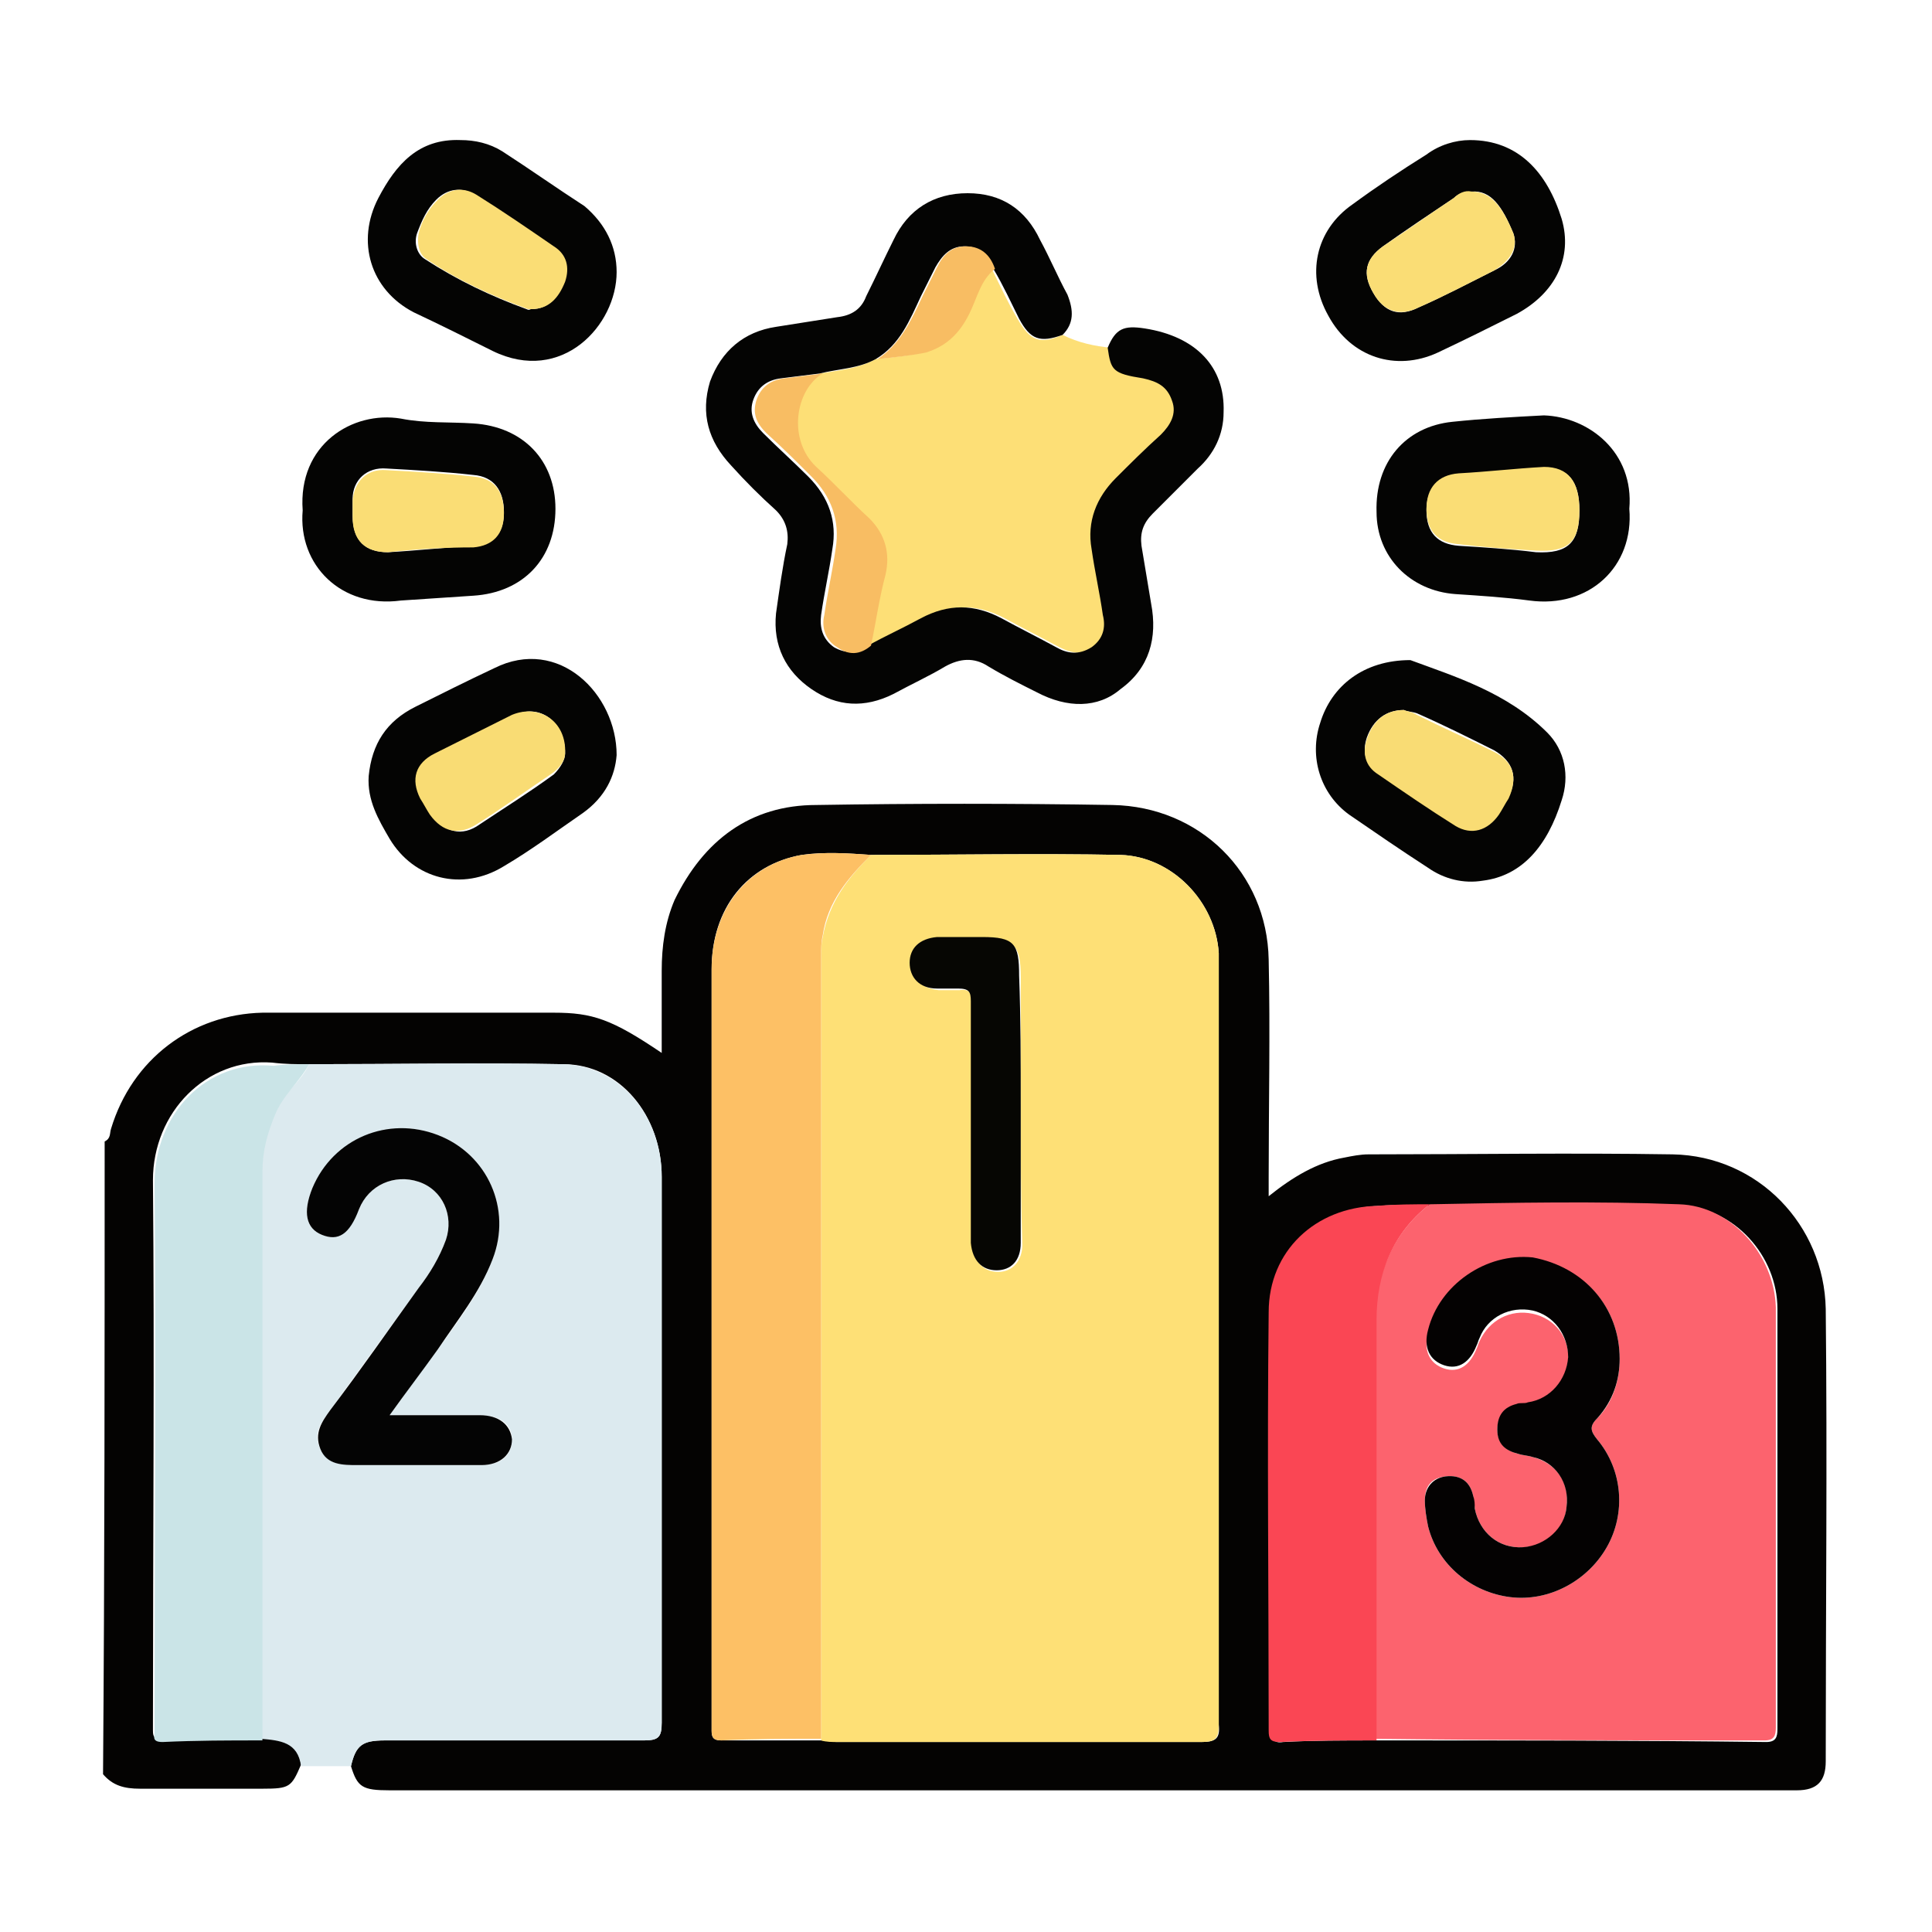 <?xml version="1.0" encoding="utf-8"?>
<!-- Generator: Adobe Illustrator 24.3.0, SVG Export Plug-In . SVG Version: 6.00 Build 0)  -->
<svg version="1.1" id="Layer_1" xmlns="http://www.w3.org/2000/svg" xmlns:xlink="http://www.w3.org/1999/xlink" x="0px" y="0px"
	 viewBox="0 0 120 120" style="enable-background:new 0 0 120 120;" xml:space="preserve">
<style type="text/css">
	.st0{fill:url(#SVGID_1_);}
	.st1{fill:url(#SVGID_2_);}
	.st2{fill:url(#SVGID_3_);}
	.st3{fill:url(#SVGID_4_);}
	.st4{fill:#14002B;}
	.st5{fill:url(#SVGID_5_);}
	.st6{fill:url(#SVGID_6_);}
	.st7{fill:url(#SVGID_7_);}
	.st8{fill:#020303;}
	.st9{fill:#FDF3F3;}
	.st10{fill:#FDC064;}
	.st11{fill:#6AD8E6;}
	.st12{fill:#6AD7E5;}
	.st13{fill:#6AD9E6;}
	.st14{fill:#EDE1DC;}
	.st15{fill:#FDA713;}
	.st16{fill:#00C5DB;}
	.st17{fill:#69D6E4;}
	.st18{fill:#E9DDD8;}
	.st19{fill:#020101;}
	.st20{fill:#030201;}
	.st21{fill:#F95B3C;}
	.st22{fill:#060505;}
	.st23{fill:#6FBEE4;}
	.st24{fill:#050504;}
	.st25{fill:#060403;}
	.st26{fill:#FEC6BE;}
	.st27{fill:#ECBD27;}
	.st28{fill:#C88F1F;}
	.st29{fill:#70BFE5;}
	.st30{fill:#4BA3C6;}
	.st31{fill:#4590AF;}
	.st32{fill:#E5B71F;}
	.st33{fill:#ECECEC;}
	.st34{fill:#030504;}
	.st35{fill:#13BC6C;}
	.st36{fill:#040302;}
	.st37{fill:#DCEAEF;}
	.st38{fill:#FDDF76;}
	.st39{fill:#040403;}
	.st40{fill:#FEE076;}
	.st41{fill:#FC636E;}
	.st42{fill:#FDC065;}
	.st43{fill:#CAE4E7;}
	.st44{fill:#FA4654;}
	.st45{fill:#040404;}
	.st46{fill:#F8BD63;}
	.st47{fill:#FADD75;}
	.st48{fill:#F9DC74;}
	.st49{fill:#060603;}
	.st50{fill:#040202;}
	.st51{fill:#429846;}
	.st52{fill:#388E3C;}
	.st53{fill:#DDA706;}
	.st54{fill:#FEC007;}
	.st55{fill:#317C34;}
	.st56{fill:#4CAE50;}
	.st57{fill:#DD7C00;}
	.st58{fill:#FE8F00;}
	.st59{fill:#080808;}
	.st60{fill:#030303;}
	.st61{fill:#F98527;}
	.st62{fill:#63B7FA;}
	.st63{fill:#8CC8FA;}
	.st64{fill:#EE661F;}
	.st65{fill:#F7F5F5;}
	.st66{fill:#F9CA83;}
	.st67{fill:#9B9B9B;}
	.st68{fill:#828282;}
	.st69{fill:#D3D3D3;}
	.st70{fill:#040608;}
	.st71{fill:#040507;}
	.st72{fill:#030506;}
	.st73{fill:#67C6A5;}
	.st74{fill:#52C0FE;}
	.st75{fill:#738394;}
	.st76{fill:#FBDDC9;}
	.st77{fill:#F7C6A5;}
	.st78{fill:#F8C6A5;}
	.st79{fill:#FDFEFE;}
	.st80{fill:#F17B7B;}
	.st81{fill:#FBE67C;}
	.st82{fill:#EC6060;}
	.st83{fill:#DCF2F9;}
	.st84{fill:#040303;}
	.st85{fill:#030304;}
	.st86{fill:#060606;}
	.st87{fill:#F1EEF1;}
	.st88{fill:#5D96D3;}
	.st89{fill:#FBD0A2;}
</style>
<g>
	<path class="st36" d="M6.5,70.9c0.4-0.2,0.3-0.5,0.4-0.8c1.3-4.3,5-7.1,9.4-7.2c6,0,12.1,0,18.1,0c2.4,0,3.6,0.4,6.7,2.5
		c0-1.8,0-3.5,0-5.1c0-1.5,0.2-3,0.8-4.4c1.8-3.7,4.7-5.9,8.8-5.9c6.1-0.1,12.3-0.1,18.4,0c5.4,0.1,9.6,4.2,9.7,9.6
		c0.1,4.5,0,9,0,13.5c0,0.3,0,0.7,0,1.2c1.5-1.2,3-2.1,4.7-2.4c0.5-0.1,1-0.2,1.5-0.2c6.3,0,12.6-0.1,18.9,0
		c5.3,0.1,9.4,4.4,9.5,9.6c0.1,9.4,0,18.7,0,28.1c0,1.2-0.5,1.8-1.8,1.8c-0.2,0-0.4,0-0.6,0c-28.9,0-57.9,0-86.8,0
		c-1.7,0-2-0.2-2.4-1.5c0.3-1.3,0.7-1.6,2.1-1.6c5.4,0,10.7,0,16.1,0c0.9,0,1.1-0.2,1.1-1.1c0-5.1,0-10.2,0-15.2
		c0-6.2,0-12.5,0-18.7c0-3.8-2.6-7-6.1-7c-5.3-0.1-10.5,0-15.8,0c-0.8,0-1.5,0-2.3-0.1c-4.1-0.3-7.4,3.1-7.4,7.3
		c0.1,11.2,0,22.4,0,33.6c0,0.2,0,0.4,0,0.6c0,0.4,0.1,0.5,0.5,0.5c2.1,0,4.1,0,6.2-0.1c1.2,0,2.3,0.2,2.5,1.7
		c-0.6,1.4-0.7,1.5-2.4,1.5c-2.5,0-5.1,0-7.6,0c-1,0-1.7-0.2-2.3-0.9C6.5,97.2,6.5,84,6.5,70.9z M85.5,108.1c8.1,0,16.1,0,24.2,0.1
		c0.6,0,0.7-0.3,0.7-0.8c0-8.7,0-17.4,0-26.1c0-3.3-2.7-6.3-6-6.4c-5.2-0.2-10.4-0.1-15.5,0c-1.1,0-2.2-0.1-3.2,0
		c-3.8,0.1-6.7,2.8-6.7,6.6c-0.1,8.7,0,17.3,0,26c0,0.5,0.1,0.8,0.7,0.7C81.5,108.1,83.5,108.1,85.5,108.1z M51,108.1
		c0.3,0,0.7,0.1,1,0.1c7.5,0,15,0,22.6,0c0.9,0,1.2-0.2,1.1-1.1c0-15.5,0-31.1,0-46.6c0-0.4,0-0.8,0-1.3c-0.2-3.2-2.9-6-6.1-6.1
		c-5.1-0.1-10.3,0-15.5,0c-1.4-0.1-2.9-0.2-4.3,0c-3.4,0.6-5.6,3.3-5.6,7.1c0,15.6,0,31.2,0,46.8c0,0.2,0,0.3,0,0.5
		c0,0.4,0.1,0.6,0.6,0.6C46.9,108.1,49,108.1,51,108.1z"/>
	<path class="st37" d="M19.2,66.1c5.3,0,10.5-0.1,15.8,0c3.5,0.1,6.1,3.2,6.1,7c0,6.2,0,12.5,0,18.7c0,5.1,0,10.2,0,15.2
		c0,0.9-0.2,1.1-1.1,1.1c-5.4,0-10.7,0-16.1,0c-1.4,0-1.8,0.3-2.1,1.6c-1,0-2,0-3.1,0c-0.2-1.5-1.3-1.6-2.5-1.7
		c0-11.8,0-23.6,0-35.3c0-1.3,0.3-2.4,0.8-3.6C17.6,67.9,18.7,67.2,19.2,66.1z M24.2,87.9c1.1-1.5,2-2.8,3-4.1
		c1.3-1.8,2.6-3.5,3.4-5.6c1.2-3.1-0.3-6.5-3.4-7.7c-3.1-1.2-6.5,0.3-7.8,3.3c-0.6,1.5-0.4,2.5,0.6,2.9c1,0.4,1.6-0.1,2.3-1.6
		c0.6-1.5,2.2-2.2,3.7-1.7c1.5,0.5,2.2,2.1,1.7,3.6c-0.4,1.1-1,2.1-1.7,3c-1.8,2.5-3.7,5.1-5.5,7.6c-0.5,0.7-1.1,1.4-0.6,2.4
		c0.5,1,1.4,1,2.3,1c2.6,0,5.2,0,7.7,0c1.2,0,1.9-0.6,1.9-1.6c0-0.9-0.7-1.5-2-1.5C28,87.9,26.2,87.9,24.2,87.9z"/>
	<path class="st38" d="M66,20.8c1,0.5,2,0.7,3,0.8c0.2,1.4,0.4,1.6,2.2,1.9c0.9,0.1,1.5,0.5,1.8,1.4c0.3,0.9-0.1,1.5-0.7,2.1
		c-0.9,0.9-1.9,1.8-2.8,2.7c-1.2,1.2-1.7,2.7-1.5,4.4c0.2,1.4,0.5,2.7,0.7,4.1c0.1,0.8,0,1.5-0.7,2c-0.7,0.5-1.4,0.4-2.2,0
		c-1.1-0.6-2.3-1.2-3.4-1.8c-1.7-0.9-3.3-0.9-5,0c-1.1,0.6-2.2,1.1-3.3,1.7c0.2-1.5,0.5-2.9,0.7-4.4c0.3-1.4,0-2.5-1-3.5
		c-1.1-1.1-2.1-2.2-3.3-3.2c-1.8-1.6-1.3-4.8,0.4-5.8c1.2-0.2,2.4-0.3,3.5-0.9c1-0.1,2-0.2,2.9-0.4c1.3-0.3,2.1-1.2,2.7-2.4
		c0.5-1,0.7-2.1,1.6-2.8c0.5,1,1,2.1,1.6,3.1C64,21.2,64.6,21.4,66,20.8z"/>
	<path class="st39" d="M66,20.8c-1.4,0.5-2,0.3-2.7-1c-0.5-1-1-2.1-1.6-3.1c-0.3-0.9-0.9-1.4-1.8-1.4c-0.9,0-1.4,0.6-1.8,1.3
		c-0.3,0.6-0.6,1.2-0.9,1.8c-0.7,1.5-1.3,3-2.8,3.9c-1.1,0.6-2.3,0.6-3.5,0.9c-0.8,0.1-1.6,0.2-2.4,0.3c-0.8,0.1-1.4,0.5-1.7,1.3
		c-0.3,0.8,0,1.5,0.6,2.1c0.9,0.9,1.9,1.8,2.8,2.7c1.3,1.3,1.8,2.8,1.5,4.5c-0.2,1.4-0.5,2.7-0.7,4.1c-0.1,0.8,0.1,1.5,0.8,2
		c0.7,0.4,1.4,0.4,2.1-0.1c1.1-0.6,2.2-1.1,3.3-1.7c1.7-0.9,3.3-0.9,5,0c1.1,0.6,2.3,1.2,3.4,1.8c0.7,0.4,1.4,0.5,2.2,0
		c0.7-0.5,0.9-1.2,0.7-2c-0.2-1.4-0.5-2.7-0.7-4.1c-0.3-1.7,0.3-3.2,1.5-4.4c0.9-0.9,1.8-1.8,2.8-2.7c0.6-0.6,1-1.3,0.7-2.1
		c-0.3-0.9-0.9-1.2-1.8-1.4c-1.9-0.3-2-0.5-2.2-1.9c0.5-1.2,1-1.4,2.3-1.2c3.2,0.5,5,2.4,4.9,5.2c0,1.4-0.6,2.6-1.6,3.5
		c-0.9,0.9-1.9,1.9-2.8,2.8c-0.6,0.6-0.8,1.2-0.7,2c0.2,1.2,0.4,2.4,0.6,3.6c0.4,2.1-0.1,4-1.9,5.3C68.2,44,66.3,44,64.4,43
		c-1-0.5-2-1-3-1.6c-0.9-0.6-1.8-0.5-2.7,0c-1,0.6-2.1,1.1-3.2,1.7c-1.8,0.9-3.5,0.8-5.1-0.3c-1.6-1.1-2.4-2.7-2.2-4.7
		c0.2-1.4,0.4-2.9,0.7-4.3c0.1-0.8-0.1-1.5-0.7-2.1c-1-0.9-1.9-1.8-2.8-2.8c-1.4-1.5-1.9-3.2-1.3-5.2c0.7-1.9,2.1-3.1,4.1-3.4
		c1.3-0.2,2.5-0.4,3.8-0.6c0.9-0.1,1.5-0.5,1.8-1.3c0.6-1.2,1.1-2.3,1.7-3.5c0.9-1.9,2.5-2.9,4.6-2.9c2.1,0,3.6,1,4.5,2.9
		c0.6,1.1,1.1,2.3,1.7,3.4C66.7,19.3,66.7,20.1,66,20.8z"/>
	<path class="st39" d="M38.3,16.9c0,3.3-3.4,7-7.7,4.9c-1.6-0.8-3.2-1.6-4.9-2.4C23,18,22.1,15,23.5,12.3c1.1-2.1,2.5-3.7,5.1-3.6
		c0.9,0,1.8,0.2,2.6,0.7c1.7,1.1,3.4,2.3,5.1,3.4C37.6,13.9,38.3,15.3,38.3,16.9z M33,19.2c1.1,0,1.7-0.8,2-1.7
		c0.3-0.9,0.1-1.7-0.7-2.2c-1.6-1.1-3.2-2.2-4.8-3.2c-0.8-0.5-1.7-0.4-2.4,0.3c-0.6,0.6-0.9,1.3-1.2,2.1c-0.2,0.6,0,1.3,0.5,1.6
		c2,1.3,4.1,2.3,6.3,3.1C32.9,19.3,32.9,19.2,33,19.2z"/>
	<path class="st39" d="M91.3,8.7c3,0,4.8,2,5.7,4.9c0.7,2.4-0.4,4.6-2.8,5.9c-1.6,0.8-3.2,1.6-4.9,2.4c-2.6,1.2-5.4,0.3-6.8-2.3
		c-1.4-2.5-0.8-5.3,1.5-6.9c1.5-1.1,3-2.1,4.6-3.1C89.4,9,90.4,8.7,91.3,8.7z M91.4,11.9c-0.4,0-0.8,0.1-1.1,0.4c-1.5,1-3,2-4.4,3
		c-1.1,0.8-1.3,1.7-0.6,2.9c0.7,1.2,1.6,1.5,2.8,0.9c1.6-0.7,3.1-1.5,4.7-2.3c1.1-0.5,1.5-1.4,1.2-2.3
		C93.3,12.8,92.6,11.8,91.4,11.9z"/>
	<path class="st39" d="M18.8,31.7c-0.3-4.1,3.1-6.2,6.1-5.7c1.5,0.3,3,0.2,4.5,0.3c3.1,0.2,5.1,2.3,5.1,5.3c0,3.1-2,5.2-5.1,5.4
		c-1.5,0.1-3,0.2-4.5,0.3C21.2,37.8,18.5,35.1,18.8,31.7z M24.1,34.3c1.8-0.1,3.6-0.3,5.3-0.4c1.3-0.1,1.9-0.8,1.9-2.1
		c0-1.3-0.6-2.2-1.9-2.3c-1.8-0.2-3.6-0.3-5.4-0.4c-1.2-0.1-2.1,0.7-2.1,1.9c0,0.3,0,0.7,0,1C21.9,33.6,22.7,34.3,24.1,34.3z"/>
	<path class="st39" d="M101.2,31.6c0.3,3.6-2.5,6.2-6.2,5.7c-1.5-0.2-3.1-0.3-4.6-0.4c-2.8-0.2-4.9-2.3-4.9-5.1
		c-0.1-3.1,1.8-5.3,4.7-5.6c1.9-0.2,3.8-0.3,5.7-0.4C98.7,25.9,101.5,28.1,101.2,31.6z M98.1,31.7c0-1.8-0.7-2.7-2.2-2.6
		c-1.8,0.1-3.5,0.2-5.3,0.4c-1.3,0.1-2,0.9-2,2.2c0,1.4,0.7,2.1,2,2.2c1.6,0.1,3.2,0.2,4.8,0.4C97.4,34.4,98.1,33.7,98.1,31.7z"/>
	<path class="st39" d="M87.6,41c2.7,1,6,2,8.5,4.5c1.1,1.1,1.4,2.7,0.9,4.2c-0.9,2.9-2.5,4.7-4.9,5c-1.2,0.2-2.4-0.1-3.4-0.8
		c-1.7-1.1-3.3-2.2-4.9-3.3C82,49.3,81.3,47,82,44.9C82.7,42.6,84.7,41,87.6,41z M87.2,44.1c-1.1,0-1.9,0.6-2.3,1.7
		c-0.3,0.9-0.1,1.7,0.7,2.2c1.6,1.1,3.1,2.2,4.8,3.2c1,0.6,2,0.4,2.7-0.7c0.2-0.3,0.4-0.7,0.6-1c0.6-1.2,0.3-2.2-0.9-2.9
		c-1.6-0.8-3.2-1.6-4.8-2.3C87.7,44.2,87.4,44.2,87.2,44.1z"/>
	<path class="st39" d="M38.3,46.9c-0.1,1.3-0.7,2.6-2.1,3.6c-1.6,1.1-3.2,2.3-4.9,3.3c-2.6,1.6-5.6,0.8-7.1-1.7
		c-0.7-1.2-1.4-2.4-1.3-3.9c0.2-2,1.1-3.4,2.9-4.3c1.6-0.8,3.2-1.6,4.9-2.4C34.7,39.5,38.3,43.1,38.3,46.9z M35.1,46.8
		c0-2-1.6-3.1-3.1-2.4c-1.6,0.8-3.2,1.6-4.8,2.4c-1.2,0.6-1.5,1.6-0.9,2.8c0.2,0.3,0.4,0.7,0.6,1c0.7,1.1,1.8,1.4,2.9,0.6
		c1.5-1,3.1-2,4.6-3.1C34.8,47.7,35.1,47.2,35.1,46.8z"/>
	<path class="st40" d="M54.1,53.1c5.2,0,10.3-0.1,15.5,0c3.2,0.1,5.9,2.9,6.1,6.1c0,0.4,0,0.8,0,1.3c0,15.5,0,31.1,0,46.6
		c0,0.9-0.2,1.1-1.1,1.1c-7.5,0-15,0-22.6,0c-0.3,0-0.7,0-1-0.1c0-16.2,0-32.4,0-48.6c0-0.4,0-0.9,0.1-1.3
		C51.5,56,52.7,54.5,54.1,53.1z M63.4,68.6c0-2.6,0-5.3,0-7.9c0-2-0.4-2.4-2.3-2.4c-0.9,0-1.9,0-2.8,0c-1.1,0-1.7,0.6-1.7,1.6
		c0,0.9,0.7,1.5,1.7,1.6c0.4,0,0.8,0,1.3,0c0.6-0.1,0.8,0.2,0.8,0.8c0,0.9,0,1.8,0,2.7c0,3.8,0,7.7,0,11.5c0,0.3,0,0.6,0,0.8
		c0.1,1.1,0.7,1.7,1.6,1.7c0.9,0,1.5-0.7,1.5-1.7C63.4,74.3,63.4,71.5,63.4,68.6z"/>
	<path class="st41" d="M88.8,74.8c5.2-0.1,10.4-0.2,15.5,0c3.2,0.1,5.9,3.1,6,6.4c0,8.7,0,17.4,0,26.1c0,0.5-0.1,0.8-0.7,0.8
		c-8.1,0-16.1,0-24.2-0.1c0-8.7,0-17.4,0-26.1C85.5,79.1,86.5,76.6,88.8,74.8z M100.6,84.4c0-3.2-2.2-5.7-5.4-6.1
		c-2.8-0.4-5.7,1.6-6.5,4.5c-0.3,1.1,0.1,1.9,1,2.2c0.9,0.3,1.6-0.2,2-1.2c0.1-0.2,0.1-0.3,0.2-0.5c0.6-1.3,1.9-2,3.3-1.7
		c1.4,0.3,2.3,1.5,2.2,2.9c0,1.4-1,2.6-2.5,2.8c-0.2,0-0.5,0-0.7,0.1C93.5,87.5,93,88,93,88.8c0,0.8,0.5,1.3,1.3,1.5
		c0.3,0.1,0.6,0.1,0.9,0.2c1.5,0.4,2.3,1.6,2.1,3.1c-0.1,1.4-1.3,2.5-2.7,2.5c-1.5,0.1-2.7-0.9-3-2.4c0-0.3-0.1-0.6-0.1-0.8
		c-0.2-0.9-0.8-1.3-1.7-1.2c-0.9,0.1-1.3,0.6-1.3,1.5c0,0.5,0.1,1.1,0.2,1.6c0.6,2.4,2.7,4.1,5.1,4.4c2.4,0.3,4.8-1,6-3.1
		c1.2-2.1,1-4.8-0.6-6.7c-0.4-0.5-0.5-0.8,0-1.3C100.2,87.1,100.6,85.7,100.6,84.4z"/>
	<path class="st42" d="M54.1,53.1c-1.4,1.4-2.7,2.9-3,5C51,58.5,51,59,51,59.4c0,16.2,0,32.4,0,48.6c-2.1,0-4.1,0-6.2,0.1
		c-0.5,0-0.6-0.2-0.6-0.6c0-0.2,0-0.3,0-0.5c0-15.6,0-31.2,0-46.8c0-3.7,2.2-6.5,5.6-7.1C51.3,52.9,52.7,53,54.1,53.1z"/>
	<path class="st43" d="M19.2,66.1c-0.6,1.1-1.6,1.9-2.1,3.1c-0.5,1.2-0.8,2.3-0.8,3.6c0,11.8,0,23.6,0,35.3c-2.1,0-4.1,0-6.2,0.1
		c-0.4,0-0.6-0.1-0.5-0.5c0-0.2,0-0.4,0-0.6c0-11.2,0.1-22.4,0-33.6c0-4.3,3.2-7.7,7.4-7.3C17.7,66.1,18.5,66.1,19.2,66.1z"/>
	<path class="st44" d="M88.8,74.8c-2.3,1.8-3.3,4.3-3.3,7.2c0,8.7,0,17.4,0,26.1c-2,0-4,0-6,0.1c-0.6,0-0.7-0.2-0.7-0.7
		c0-8.7-0.1-17.3,0-26c0-3.8,2.9-6.5,6.7-6.6C86.7,74.8,87.8,74.8,88.8,74.8z"/>
	<path class="st45" d="M24.2,87.9c2,0,3.8,0,5.6,0c1.2,0,1.9,0.6,2,1.5c0,0.9-0.7,1.6-1.9,1.6c-2.6,0-5.2,0-7.7,0
		c-0.9,0-1.9,0-2.3-1c-0.4-1,0.1-1.7,0.6-2.4c1.9-2.5,3.7-5.1,5.5-7.6c0.7-0.9,1.3-1.9,1.7-3c0.5-1.5-0.2-3.1-1.7-3.6
		c-1.5-0.5-3.1,0.2-3.7,1.7c-0.6,1.6-1.3,2-2.3,1.6c-1-0.4-1.2-1.4-0.6-2.9c1.3-3.1,4.7-4.5,7.8-3.3c3.1,1.2,4.6,4.6,3.4,7.7
		c-0.8,2.1-2.2,3.8-3.4,5.6C26.2,85.2,25.2,86.5,24.2,87.9z"/>
	<path class="st46" d="M54.1,40.1c-0.7,0.6-1.4,0.6-2.1,0.1c-0.7-0.4-1-1.2-0.8-2c0.2-1.4,0.5-2.7,0.7-4.1c0.3-1.8-0.3-3.3-1.5-4.5
		c-0.9-0.9-1.8-1.8-2.8-2.7c-0.6-0.6-0.9-1.2-0.6-2.1c0.3-0.8,0.9-1.2,1.7-1.3c0.8-0.1,1.6-0.2,2.4-0.3c-1.7,1-2.2,4.1-0.4,5.8
		c1.1,1,2.2,2.2,3.3,3.2c1,1,1.3,2.2,1,3.5C54.6,37.2,54.4,38.7,54.1,40.1z"/>
	<path class="st46" d="M54.5,22.3c1.4-0.9,2.1-2.4,2.8-3.9c0.3-0.6,0.6-1.2,0.9-1.8c0.4-0.8,0.9-1.3,1.8-1.3c0.9,0,1.5,0.5,1.8,1.4
		c-0.9,0.7-1.1,1.8-1.6,2.8c-0.6,1.2-1.4,2-2.7,2.4C56.5,22.1,55.5,22.2,54.5,22.3z"/>
	<path class="st47" d="M33,19.2c-0.1,0-0.1,0-0.2,0c-2.2-0.8-4.4-1.8-6.3-3.1c-0.5-0.3-0.6-1-0.5-1.6c0.2-0.8,0.6-1.5,1.2-2.1
		c0.7-0.7,1.6-0.8,2.4-0.3c1.6,1,3.2,2.1,4.8,3.2c0.8,0.5,1,1.3,0.7,2.2C34.7,18.5,34.1,19.2,33,19.2z"/>
	<path class="st47" d="M91.4,11.9c1.2,0,1.9,0.9,2.6,2.6c0.3,0.9-0.2,1.7-1.2,2.3c-1.6,0.8-3.1,1.6-4.7,2.3
		c-1.2,0.6-2.2,0.2-2.8-0.9c-0.7-1.2-0.5-2.1,0.6-2.9c1.5-1,2.9-2,4.4-3C90.6,12,91,11.8,91.4,11.9z"/>
	<path class="st47" d="M24.1,34.3c-1.4,0-2.2-0.7-2.2-2.2c0-0.3,0-0.7,0-1c0.1-1.2,0.9-2,2.1-1.9c1.8,0.1,3.6,0.2,5.4,0.4
		c1.3,0.1,1.9,0.9,1.9,2.3c0,1.3-0.7,2-1.9,2.1C27.7,34,25.9,34.1,24.1,34.3z"/>
	<path class="st47" d="M98.1,31.7c0,2-0.7,2.6-2.7,2.5c-1.6-0.1-3.2-0.2-4.8-0.4c-1.3-0.1-2-0.8-2-2.2c0-1.3,0.7-2.1,2-2.2
		c1.8-0.1,3.5-0.3,5.3-0.4C97.4,29,98.1,29.9,98.1,31.7z"/>
	<path class="st48" d="M87.2,44.1c0.2,0.1,0.5,0.1,0.8,0.3c1.6,0.8,3.2,1.5,4.8,2.3c1.2,0.6,1.5,1.6,0.9,2.9c-0.2,0.3-0.4,0.7-0.6,1
		c-0.7,1-1.7,1.3-2.7,0.7c-1.6-1-3.2-2.1-4.8-3.2c-0.8-0.5-1-1.3-0.7-2.2C85.3,44.7,86.1,44.1,87.2,44.1z"/>
	<path class="st48" d="M35.1,46.8c0,0.4-0.3,0.9-0.9,1.3c-1.5,1-3,2.1-4.6,3.1c-1.1,0.7-2.1,0.5-2.9-0.6c-0.2-0.3-0.4-0.7-0.6-1
		c-0.6-1.2-0.3-2.2,0.9-2.8c1.6-0.8,3.2-1.6,4.8-2.4C33.5,43.7,35.2,44.8,35.1,46.8z"/>
	<path class="st49" d="M63.4,68.6c0,2.9,0,5.7,0,8.6c0,1.1-0.6,1.7-1.5,1.7c-0.9,0-1.5-0.6-1.6-1.7c0-0.3,0-0.6,0-0.8
		c0-3.8,0-7.7,0-11.5c0-0.9,0-1.8,0-2.7c0-0.6-0.1-0.8-0.8-0.8c-0.4,0-0.8,0-1.3,0c-1.1,0-1.7-0.7-1.7-1.6c0-0.9,0.6-1.5,1.7-1.6
		c0.9,0,1.9,0,2.8,0c2,0,2.3,0.4,2.3,2.4C63.4,63.3,63.4,66,63.4,68.6z"/>
	<path class="st50" d="M100.6,84.4c0,1.3-0.4,2.6-1.4,3.7c-0.5,0.5-0.4,0.8,0,1.3c1.6,1.9,1.8,4.6,0.6,6.7c-1.2,2.1-3.6,3.4-6,3.1
		c-2.4-0.3-4.5-2-5.1-4.4c-0.1-0.5-0.2-1.1-0.2-1.6c0-0.8,0.5-1.4,1.3-1.5c0.9-0.1,1.5,0.3,1.7,1.2c0.1,0.3,0.1,0.5,0.1,0.8
		c0.3,1.5,1.5,2.5,3,2.4c1.4-0.1,2.6-1.2,2.7-2.5c0.2-1.5-0.7-2.8-2.1-3.1c-0.3-0.1-0.6-0.1-0.9-0.2c-0.8-0.2-1.3-0.6-1.3-1.5
		c0-0.9,0.4-1.4,1.2-1.6c0.2-0.1,0.5,0,0.7-0.1c1.4-0.2,2.4-1.4,2.5-2.8c0-1.4-0.9-2.6-2.2-2.9c-1.4-0.3-2.8,0.4-3.3,1.7
		c-0.1,0.2-0.1,0.3-0.2,0.5c-0.4,1-1.1,1.5-2,1.2c-0.9-0.3-1.3-1.1-1-2.2c0.7-2.8,3.6-4.8,6.5-4.5C98.4,78.7,100.6,81.2,100.6,84.4z
		"/>
</g>
</svg>
